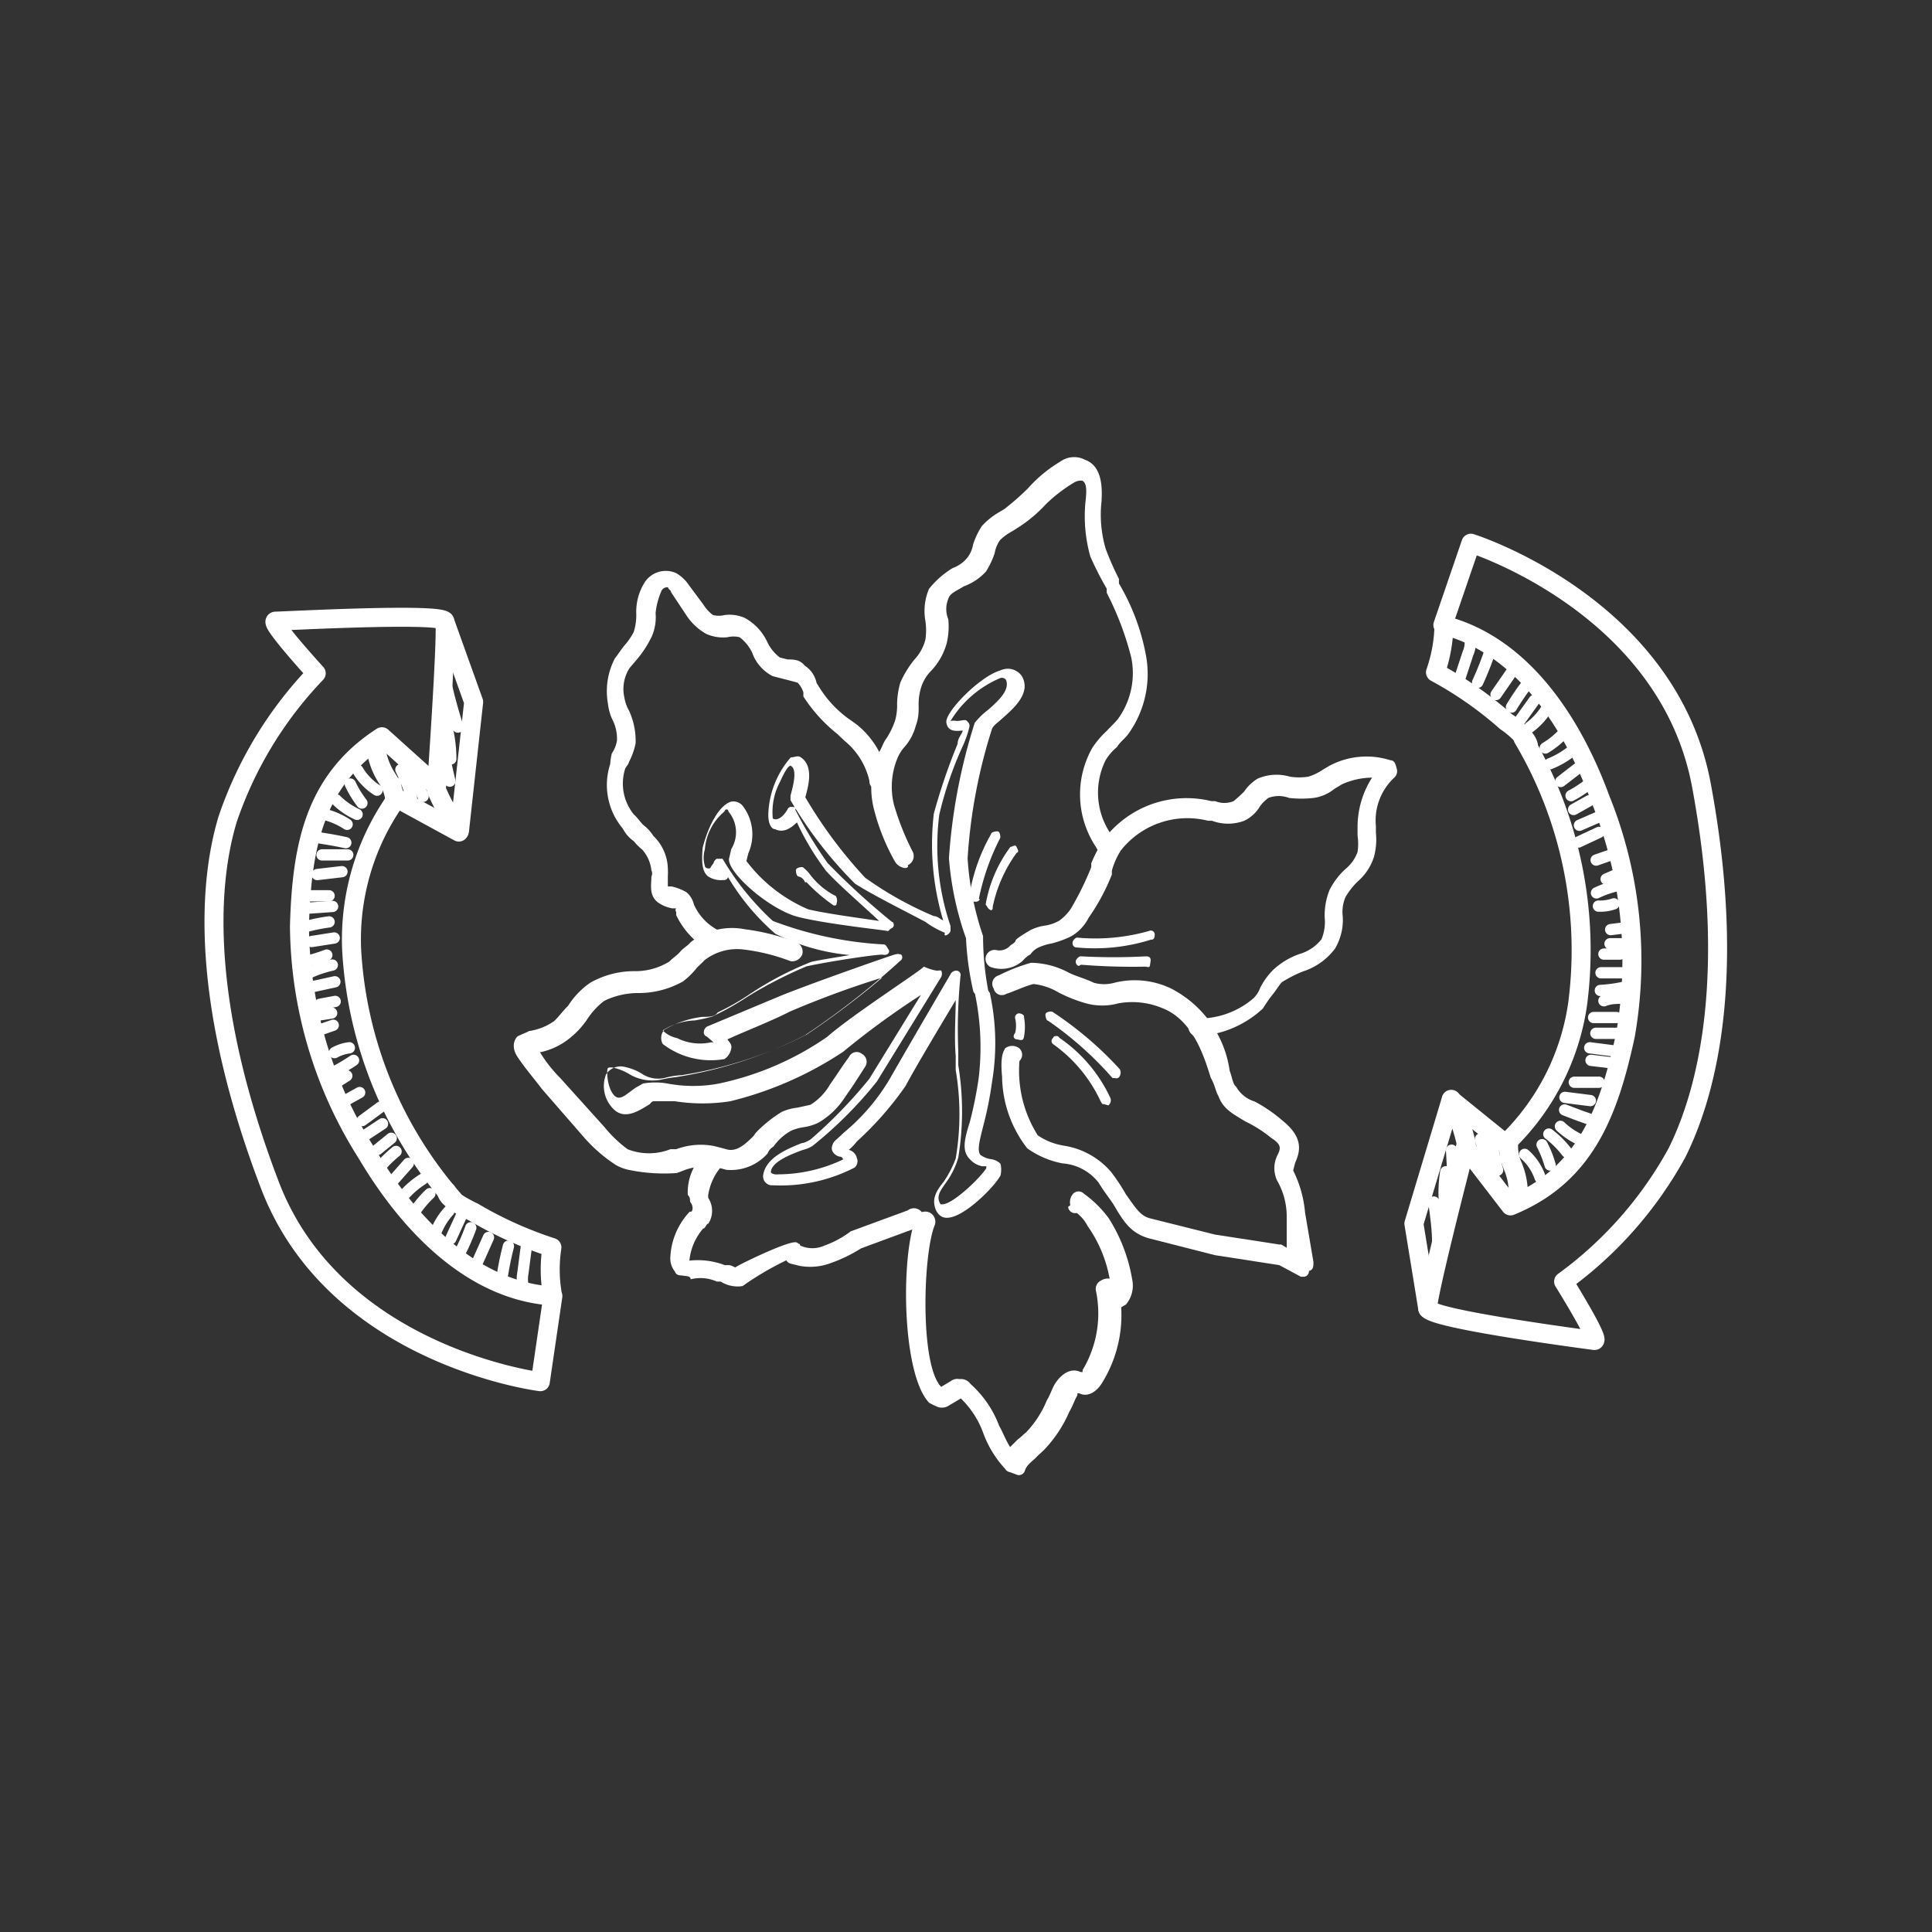 <svg xmlns="http://www.w3.org/2000/svg" viewBox="0 0 60 60"><rect x="0" y="0" width="60" height="60" fill="#333333" stroke="none"/><defs><style>.cls-1{fill:#fff;}.cls-2,.cls-3{fill:none;stroke:#fff;stroke-linecap:round;stroke-linejoin:round;}.cls-2{stroke-width:0.59px;}.cls-3{stroke-width:0.35px;}</style></defs><title>ico копия 15</title><g id="Слой_4" data-name="Слой 4"><g id="Слой_3-2" data-name="Слой 3"><path class="cls-1" d="M40.46,39.65l-.06,0-.67-.36-2-.31-2-.51c-.6-.15-.83-.52-1.14-1.05-.14-.22-.29-.39-.47-.69A1.57,1.57,0,0,0,33,36.13a2.73,2.73,0,0,1-1.1-.47,3.7,3.7,0,0,1-.78-2.23c-.07-.72.08-.81.09-.87a.36.36,0,0,1,.45,0,.27.27,0,0,1,0,.39,3.75,3.75,0,0,0,.57,2.31,2,2,0,0,0,.81.32,2.41,2.41,0,0,1,1.46.81,5.9,5.9,0,0,1,.46.69c.33.47.47.69.77.76l2,.5,2,.31.06,0,.17.1,0-1a2.25,2.25,0,0,0-.3-1.09.91.91,0,0,1,0-.76c.12-.23.15-.35-.18-.56a4,4,0,0,0-.82-.52c-.33-.21-.67-.36-.82-.78-.09-.15-.11-.35-.24-.57-.21-.69-.57-1.8-1.5-2.16a2.42,2.42,0,0,0-1.37-.15,1.89,1.89,0,0,1-1,0,4.53,4.53,0,0,1-.86-.34,1.91,1.91,0,0,0-.77-.26c-.27.06-.7.27-.84.3a.26.26,0,0,1-.4-.16.27.27,0,0,1,.16-.41,5.53,5.53,0,0,1,1-.39,2.55,2.55,0,0,1,1.14.29c.22.12.52.19.81.33a1.18,1.18,0,0,0,.64,0,2.61,2.61,0,0,1,1.74.17,3.41,3.41,0,0,1,1.84,2.57c.08.2.09.4.2.49a1,1,0,0,0,.58.46,4.73,4.73,0,0,1,.87.6c.69.56.51,1,.38,1.31l-.06.23a3.61,3.61,0,0,1,.37,1.31l.26,1.53c0,.13,0,.25-.14.28A.17.17,0,0,1,40.46,39.65Z"/><path class="cls-1" d="M37.16,32.2a.34.34,0,0,1-.25-.25c0-.2.07-.3.27-.32A2.6,2.6,0,0,0,38.93,31a.92.92,0,0,0,.21-.33,2.17,2.17,0,0,1,.39-.54,2.3,2.3,0,0,1,.82-.5,1.36,1.36,0,0,0,.69-.46,1.4,1.4,0,0,0,.1-.67,2.09,2.09,0,0,1,.15-.86,2.27,2.27,0,0,1,.48-.64,1.22,1.22,0,0,0,.39-.54,1.73,1.73,0,0,0,0-.51c0-.06,0-.14,0-.26a2.85,2.85,0,0,1,.45-1.54,2.31,2.31,0,0,0-.94.21l-.23.14a1.3,1.3,0,0,1-.64.28,3.3,3.3,0,0,1-.77,0,.91.91,0,0,0-.64,0,1.27,1.27,0,0,0-.26.26,1.13,1.13,0,0,1-.49.45,1.43,1.43,0,0,1-1,0l-.12,0a2.63,2.63,0,0,0-2.71.92,2.3,2.3,0,0,0-.28.63l0,.12a6.45,6.45,0,0,1-.72,1.34,1.39,1.39,0,0,1-.53.57,3,3,0,0,1-.62.23,1.68,1.68,0,0,0-.35.1.66.66,0,0,0-.31.24.82.82,0,0,0-.24.2,1,1,0,0,1-1,.19.28.28,0,0,1,.2-.52.45.45,0,0,0,.42-.15c.07-.05.15-.09.16-.15s.32-.24.47-.33a1.53,1.53,0,0,1,.48-.14,1.29,1.29,0,0,0,.41-.15,1.48,1.48,0,0,0,.35-.36,9.26,9.26,0,0,0,.64-1.3l0-.12a4.7,4.7,0,0,1,.38-.73,3.22,3.22,0,0,1,3.35-1.2l.12,0a.75.75,0,0,0,.57,0,4.41,4.41,0,0,0,.33-.3,1.33,1.33,0,0,1,.42-.4,1.48,1.48,0,0,1,1-.06,1.81,1.81,0,0,0,.57,0,1.59,1.59,0,0,0,.44-.21l.22-.13a2.45,2.45,0,0,1,1.89-.17c.12,0,.16.11.19.24a.27.27,0,0,1-.07.3,1.82,1.82,0,0,0-.57,1.51c0,.06,0,.14,0,.2a2.06,2.06,0,0,1-.06.75,1.69,1.69,0,0,1-.5.76,2.35,2.35,0,0,0-.38.48,1.16,1.16,0,0,0-.09.61,1.74,1.74,0,0,1-.24,1,2,2,0,0,1-1,.71,4.06,4.06,0,0,0-.66.34c-.09.11-.19.27-.28.38s-.2.27-.3.43a3.2,3.2,0,0,1-2.19.86Z"/><path class="cls-1" d="M28,26.93a.4.4,0,0,1-.21-.18,6.47,6.47,0,0,1-.63-1.55,2.67,2.67,0,0,1,.13-1.82c.1-.16.15-.34.24-.45a2.41,2.41,0,0,0,.27-.56,1.7,1.7,0,0,0,.06-.5,2.53,2.53,0,0,1,.1-.67,3.14,3.14,0,0,1,.44-.72,1.41,1.41,0,0,0,.34-.62,2,2,0,0,0,0-.57,1.76,1.76,0,0,1,.11-1,2.77,2.77,0,0,1,.74-.65,1.05,1.05,0,0,0,.46-.33.93.93,0,0,0,.17-.4,2.4,2.4,0,0,1,.27-.57,2.2,2.2,0,0,1,.55-.44l.15-.09a8.15,8.15,0,0,0,.73-.64,4.27,4.27,0,0,1,1-.83.74.74,0,0,1,.78-.06c.58.21.52,1,.51,1.28a3.76,3.76,0,0,0,.13,1.49,9.2,9.2,0,0,0,.41.93l0,.14a6.81,6.81,0,0,1,.84,2.24,3.18,3.18,0,0,1-.54,2.42c-.11.16-.26.25-.36.42a1.55,1.55,0,0,0-.36.42A2.27,2.27,0,0,0,34.57,26a.31.31,0,1,1-.53.31,2.94,2.94,0,0,1-.12-3.08,2.76,2.76,0,0,1,.45-.53c.09-.1.25-.25.34-.36a2.42,2.42,0,0,0,.42-1.93,9.41,9.41,0,0,0-.76-2l0-.13a9.69,9.69,0,0,1-.51-1,4.62,4.62,0,0,1-.15-1.69c.06-.5,0-.59-.09-.66a.4.4,0,0,0-.27.06,4.69,4.69,0,0,0-.87.67,4.36,4.36,0,0,1-.81.69l-.22.14a1.78,1.78,0,0,0-.39.28,1,1,0,0,0-.17.41,2.59,2.59,0,0,1-.27.57,1.74,1.74,0,0,1-.69.46c-.22.14-.43.21-.48.39a.82.82,0,0,0,0,.63,2.27,2.27,0,0,1-.05.75,2.05,2.05,0,0,1-.47.84,1.27,1.27,0,0,0-.33.55,1.72,1.72,0,0,0-.07.56c0,.18,0,.37-.09.61a1.63,1.63,0,0,1-.36.67,1.21,1.21,0,0,0-.23.39,2.32,2.32,0,0,0-.09,1.38,8.14,8.14,0,0,0,.59,1.48.31.31,0,0,1-.16.41C28.23,26.92,28.16,27,28,26.93Z"/><path class="cls-1" d="M19.52,36.33a1.36,1.36,0,0,1-.41-.16,4.82,4.82,0,0,1-.94-.81l-1.34-1.54c-.24-.32-.53-.65-.76-1s-.05-.59,0-.63.28-.12.36-.17a1.8,1.8,0,0,0,.78-.31c.16-.15.27-.32.43-.47a2.49,2.49,0,0,1,.69-.72,2.77,2.77,0,0,1,1.36-.36,2,2,0,0,0,1.1-.3c.09-.1.24-.19.33-.3s.24-.19.33-.3a2.09,2.09,0,0,1,1.69-.4,6.85,6.85,0,0,1,1.56.39.32.32,0,0,1,.22.37.33.33,0,0,1-.37.23,6.08,6.08,0,0,0-1.44-.36,1.65,1.65,0,0,0-1.23.33c-.09.1-.16.15-.25.25a2.34,2.34,0,0,1-.42.41,2.81,2.81,0,0,1-1.37.36,2.41,2.41,0,0,0-1.07.24,2.23,2.23,0,0,0-.53.57,2.6,2.6,0,0,1-.52.57,2.16,2.16,0,0,1-.95.46,4.35,4.35,0,0,0,.63.8L18.77,35a4,4,0,0,0,.72.69,1.82,1.82,0,0,0,1.33,0H21a2.17,2.17,0,0,1,1.17-.1h0l.24.06.18.05c.3.07.56-.18.72-.33s.09-.11.18-.21a4,4,0,0,1,.79-.63,1.57,1.57,0,0,1,.48-.13l.41-.09a1.79,1.79,0,0,0,.6-.62c.19-.27.4-.6.6-.87a.26.26,0,0,1,.4-.09.28.28,0,0,1,.09.41c-.21.33-.42.66-.61.92a2.42,2.42,0,0,1-.84.81,1.61,1.61,0,0,1-.48.14,1.68,1.68,0,0,0-.35.1,1.62,1.62,0,0,0-.56.5.4.4,0,0,0-.18.21,1.52,1.52,0,0,1-1.28.51l-.3-.08-.18,0a1.67,1.67,0,0,0-.85.1l-.21.08A5.46,5.46,0,0,1,19.52,36.33Z"/><path class="cls-1" d="M22.22,29.56l-.11,0A2.46,2.46,0,0,1,21,28.42l0-.07c0-.06-.05-.08,0-.14l-.12,0a1.1,1.1,0,0,1-.41-.16c-.33-.21-.24-.57-.24-.83a.21.21,0,0,0,0-.19,1.15,1.15,0,0,0-.29-.65,1.46,1.46,0,0,1-.25-.25,1.1,1.1,0,0,1-.35-.4,2.1,2.1,0,0,1-.39-2A2,2,0,0,1,19,23.4a1,1,0,0,0,.16-.4,1.3,1.3,0,0,0-.15-.67,1.57,1.57,0,0,1-.13-.48,2.19,2.19,0,0,1,.22-1.41c.09-.11.19-.27.28-.38a2.13,2.13,0,0,0,.3-.43,1.73,1.73,0,0,0,.08-.56,1.72,1.72,0,0,1,.24-.95.78.78,0,0,1,1-.32,1.2,1.2,0,0,1,.32.27l.52.7a1.21,1.21,0,0,0,.3.33.77.77,0,0,0,.37,0,1.18,1.18,0,0,1,.62.09,1.64,1.64,0,0,1,.7.75,1.31,1.31,0,0,0,.39.48l.24.06c.18,0,.38,0,.53.19a.85.85,0,0,1,.37.54l.05.08a3.49,3.49,0,0,0,.9,1l.27.19a2.68,2.68,0,0,1,1,1.72.27.27,0,0,1-.27.32.26.26,0,0,1-.31-.27A2.25,2.25,0,0,0,26.22,23L26,22.79a4.79,4.79,0,0,1-1.05-1.16l0-.13a.77.77,0,0,0-.18-.3l-.3-.08L24,21a1.3,1.3,0,0,1-.64-.73,1.31,1.31,0,0,0-.39-.48.8.8,0,0,0-.38,0,1.28,1.28,0,0,1-.67-.11,1.82,1.82,0,0,1-.57-.52l-.51-.77c0-.07-.1-.09-.09-.15a.2.2,0,0,0-.22.14,2.27,2.27,0,0,0-.17.66,1.5,1.5,0,0,1-.12.73,3.34,3.34,0,0,1-.42.66l-.27.32a1.2,1.2,0,0,0-.16.91,1.25,1.25,0,0,0,.15.42,2.26,2.26,0,0,1,.2,1,2.14,2.14,0,0,1-.21.59c0,.06-.11.16-.12.22a1.52,1.52,0,0,0,.28,1.41c.11.09.2.24.3.33a1.21,1.21,0,0,1,.3.33,1.45,1.45,0,0,1,.45,1,2.26,2.26,0,0,1,0,.26c0,.06,0,.25,0,.31l.12,0a1.6,1.6,0,0,1,.46.18.71.71,0,0,1,.23.38,1.66,1.66,0,0,0,.86.85.27.27,0,0,1,.09.4C22.49,29.5,22.34,29.59,22.22,29.56Z"/><path class="cls-1" d="M21.18,39.61c-.06,0-.18,0-.22-.12a.66.66,0,0,1-.14-.48,2.2,2.2,0,0,1,.6-1.38c.07,0,.07,0,.09-.1a.33.33,0,0,0-.08-.21c0-.08,0-.14-.07-.21a1.66,1.66,0,0,1,.51-1.28.33.33,0,0,1,.54.39,1.74,1.74,0,0,0-.41.86.24.24,0,0,0,0,.13A.74.74,0,0,1,22,38c-.07,0-.1.17-.16.15a1.79,1.79,0,0,0-.43,1,2.37,2.37,0,0,1,1.1.14l.12,0c.12,0,.23.12.3.08a.3.3,0,0,1,.32.27.31.31,0,0,1-.27.31,1,1,0,0,1-.6-.15l-.12,0a1.23,1.23,0,0,0-.81-.07C21.44,39.61,21.3,39.64,21.18,39.61Z"/><path class="cls-1" d="M24.82,39.31l-.24-.06a.22.22,0,0,1-.16-.11,9.57,9.57,0,0,0-1.36.8.42.42,0,0,1-.39-.23c-.09-.15.08-.3.23-.39s1.68-.84,1.85-.73.06,0,.1.09a.9.9,0,0,0,.76,0,3,3,0,0,0,.81-.44l1.77-.65a.31.31,0,1,1,.31.53l-1.76.65a4.68,4.68,0,0,1-.95.46A1.82,1.82,0,0,1,24.82,39.31Z"/><path class="cls-1" d="M31.37,45.72a.22.22,0,0,1-.16-.11,3.3,3.3,0,0,1-.68-1.12,2.83,2.83,0,0,0-.69-1.06l-.37.22a.4.4,0,0,1-.33.05,2,2,0,0,1-.29-.14c-.85-.91-.88-4.6-.4-5.75a.31.31,0,0,1,.57.26c-.36.93-.45,4.34.21,5l.3-.18a.33.33,0,0,1,.27-.06.36.36,0,0,1,.34.15,3.29,3.29,0,0,1,.89,1.3c.13.23.2.44.34.66l.25-.25c.08-.05.17-.15.24-.2a3.18,3.18,0,0,0,.65-1c.1-.16.15-.34.25-.51.21-.33.51-.51.8-.37h.06v-.06a3.42,3.42,0,0,0,.42-2.44.29.29,0,0,1,.15-.34.4.4,0,0,1,.27-.06,4.09,4.09,0,0,0-.68-1.63,1.21,1.21,0,0,0-.34-.41.22.22,0,0,1-.27-.19l.07-.05a.4.4,0,0,1,.09-.36.23.23,0,0,1,.33,0,3.48,3.48,0,0,1,.77.76,5.1,5.1,0,0,1,.73,1.9.91.91,0,0,1-.19.78l-.15.09a4,4,0,0,1-.59,2.34c-.2.33-.49.45-.71.33l-.06,0,0,.06c-.1.17-.15.35-.25.51A4,4,0,0,1,32.45,45c-.09.1-.17.15-.26.25s-.31.24-.36.42a.2.2,0,0,1-.22.14Z"/><path class="cls-1" d="M24,36.81l-.06,0a.28.28,0,0,1-.24-.31c.08-.56.78-.83,1.2-1,.07,0,.21-.07.28-.12A14.71,14.71,0,0,0,27,33.5l1.6-2.6a25.35,25.35,0,0,0-2.41,1.76,11.09,11.09,0,0,1-3.51,1.54,5.53,5.53,0,0,1-1.72,0c-.26,0-.57,0-.63,0s-.08,0-.15.09c-.3.18-.76.51-1.12.16a1,1,0,0,1-.24-1.08.54.54,0,0,1,.51-.25,1.71,1.71,0,0,1,.58.21.91.91,0,0,0,.79.13,2.61,2.61,0,0,1,.47-.07,12.85,12.85,0,0,0,3.88-1.26,27,27,0,0,0,2.35-1.77,29.23,29.23,0,0,0-2.88,1.06c-.58.3-1.49.65-1.93.86.05.07.15.16.12.28a.5.5,0,0,1-.21.33,2.45,2.45,0,0,1-1.92-.47.39.39,0,0,1,.05-.44,3.06,3.06,0,0,1,1.18-.4c.2,0,.39,0,.48-.14a7.26,7.26,0,0,0,1-.57,10.07,10.07,0,0,1,1.91-1c.27-.06.73-.13,1.19-.21A6.45,6.45,0,0,1,24.08,29a7.17,7.17,0,0,1-1.47-1.76.13.13,0,0,1-.15.09.72.72,0,0,1-.48-.12c-.21-.18-.18-.56-.16-.87.13-.54.45-1.29.87-1.44a.37.37,0,0,1,.4.16,1.45,1.45,0,0,1,.15,1.44l-.06.24a4.75,4.75,0,0,0,1.92,1.5c.54.13,1.59.27,2.2.36-.46-.44-1.3-1.16-1.65-1.56a8.15,8.15,0,0,1-.9-1.5c-.16.15-.4.35-.68.21-.12,0-.21-.18-.21-.43a2.81,2.81,0,0,1,.7-1.8c.13,0,.21-.07.31,0,.44.29.2,1,.14,1.24a14.15,14.15,0,0,0,1.86,2.5A11,11,0,0,0,29,28.45c.12,0,.23.12.29.13A8.25,8.25,0,0,1,29,25.27a18.51,18.51,0,0,1,.74-2.17c0-.18.13-.29.16-.41h0c-.13,0-.46.08-.51-.25s1.06-1.45,1.68-1.62a.53.53,0,0,1,.66.17c.31.52-.24,1-.59,1.31-.16.15-.31.24-.34.36a16.57,16.57,0,0,0-.75,4,9.21,9.21,0,0,0,.48,2.41v.06a9.2,9.2,0,0,0,.16,1.63l.05.08a7.24,7.24,0,0,1,.07,2.75,11.44,11.44,0,0,1-.28,1.4c-.12.48-.18.72-.09.87a.7.7,0,0,0,.35.14.53.53,0,0,1,.28.14.77.77,0,0,1,0,.37c-.22.39-1.15,1.31-1.66,1.31-.14,0-.24-.06-.33-.21-.17-.36,0-.63.22-.9a3.34,3.34,0,0,0,.38-.73,8.2,8.2,0,0,0,0-2.75v-.44c-.05-.59,0-1.22,0-1.73-.43.72-1.2,2-1.56,2.67a10.17,10.17,0,0,1-1.51,1.72,1.58,1.58,0,0,1-.25.26h0a.34.34,0,0,1,.25.25.26.26,0,0,1-.07.3A5,5,0,0,1,24,36.81Zm5.17-6.67h.06a.24.24,0,0,1,0,.2l-2,3.25a12.67,12.67,0,0,1-2,2,1,1,0,0,1-.29.12c-.42.15-1,.39-1,.7,0,0,.05.08.24.06a4.72,4.72,0,0,0,2-.46s0-.08-.1-.09-.29-.14-.24-.32.1-.16.36-.42a6.39,6.39,0,0,0,1.43-1.67c.57-1,1.91-3.29,1.91-3.29s.08-.1.2-.07a.13.13,0,0,1,.09.15,16.62,16.62,0,0,0-.07,2.34l0,.44a8.82,8.82,0,0,1,0,2.87,2.51,2.51,0,0,1-.39.79c-.19.27-.3.43-.16.66h.06c.31,0,1.15-.79,1.36-1.12l0-.06-.12,0a.68.68,0,0,1-.39-.22c-.26-.26-.17-.62,0-1.16a12.77,12.77,0,0,0,.27-1.33,8.08,8.08,0,0,0-.11-2.64l-.05-.07A9.28,9.28,0,0,1,30,29.14a9.65,9.65,0,0,1-.53-2.49,17.82,17.82,0,0,1,.8-4.2,2.23,2.23,0,0,1,.41-.4c.41-.35.68-.66.56-.94a.16.16,0,0,0-.18-.05,3.31,3.31,0,0,0-1.54,1.33.5.5,0,0,1,.19,0c.14,0,.27-.06.32,0s.1.09.07.21a3.3,3.3,0,0,1-.21.59,11.38,11.38,0,0,0-.72,2.11,7.72,7.72,0,0,0,.35,3.46c0,.08,0,.08,0,.14s-.11.16-.17.15h0a.06.06,0,0,1,0-.08h0a2.72,2.72,0,0,1-.61-.34c-.68-.36-1.7-.87-2.19-1.19a12.84,12.84,0,0,1-2-2.59c0-.07,0-.07,0-.13s.27-.82,0-.94c-.06,0-.17.15-.32.49A2,2,0,0,0,24,25.42c.23.12.45-.27.45-.27a.13.13,0,0,1,.15-.09c.06,0,.12,0,.1.09a13.36,13.36,0,0,0,1,1.65,22.43,22.43,0,0,0,2,1.83c.06,0,.09.15,0,.19s-.09.11-.15.09-1.86-.21-2.75-.43-2.21-1.38-2.16-1.81l.07-.3a1,1,0,0,0-.09-1.17c0-.08-.1-.09-.12,0a1.7,1.7,0,0,0-.61,1.18.89.89,0,0,0,0,.51c0,.08.16.11.18.05s.09-.11.1-.17a.22.22,0,0,1,.09-.1l.18,0A8.43,8.43,0,0,0,24,28.6a11.37,11.37,0,0,0,3.45.73c.06,0,.1.09.15.17s-.05.18-.17.15-1.7.21-2.38.36a13.42,13.42,0,0,0-1.83.94,8.86,8.86,0,0,1-1.1.62,4.93,4.93,0,0,1-.54.12,2,2,0,0,0-1,.31.9.9,0,0,0,.45.24,1.58,1.58,0,0,0,1.05.13l.08,0-.21-.18a.13.13,0,0,1-.09-.15.2.2,0,0,1,.1-.16l2.2-.92c.86-.36,3.51-1.29,3.64-1.32s.12,0,.18,0a.12.12,0,0,1,0,.18A25.3,25.3,0,0,1,25,32.15,13.39,13.39,0,0,1,21,33.45a3.78,3.78,0,0,0-.47.08,1.4,1.4,0,0,1-1-.18,1.65,1.65,0,0,0-.52-.2c-.12,0-.14,0-.15.09s0,.51.19.75.38,0,.69-.21l.23-.13a2.2,2.2,0,0,1,.76,0,4.3,4.3,0,0,0,1.6,0,9.25,9.25,0,0,0,3.36-1.45c.73-.65,2.93-2.07,3-2.18C29.07,30.18,29.15,30.14,29.15,30.14Z"/><path class="cls-1" d="M30.25,28c-.06,0-.1-.09-.15-.17a5.71,5.71,0,0,1,.68-1.93c0-.06.15-.09.21-.08s.09.15.07.21a7.22,7.22,0,0,0-.66,1.88c.06,0,0,.12-.15.09Z"/><path class="cls-1" d="M30.76,28.25c-.06,0-.1-.09-.15-.16a4.18,4.18,0,0,1,.77-1.79c.07,0,.15-.09.19,0s.09.15,0,.19a4.34,4.34,0,0,0-.74,1.67c0,.07,0,.12-.09.1Z"/><path class="cls-1" d="M25.89,28.12h0a5.39,5.39,0,0,1-.84-.72H25a.28.28,0,0,0-.2-.18c-.06,0-.09-.15-.08-.21s.15-.09.21-.08a1.19,1.19,0,0,1,.25.26h0a2.34,2.34,0,0,0,.74.62c.06,0,.09.15.07.21S26,28.13,25.89,28.12Z"/><path class="cls-1" d="M31.6,32.28h0c-.12,0-.16-.1-.07-.21a1,1,0,0,0,0-.43.13.13,0,0,1,.11-.17c.07,0,.18.05.16.11a1.66,1.66,0,0,1,0,.62C31.78,32.32,31.72,32.31,31.6,32.28Z"/><path class="cls-1" d="M33.4,29.42a.13.13,0,0,1-.09-.15c0-.06.1-.17.16-.15a6.09,6.09,0,0,0,2.22-.21.12.12,0,0,1,.17.1c0,.06,0,.18-.11.17a5.81,5.81,0,0,1-2.35.24Z"/><path class="cls-1" d="M33.5,30a.14.14,0,0,1-.09-.15c0-.06.11-.17.17-.15a18.58,18.58,0,0,0,2,0c.06,0,.18,0,.15.17s0,.18-.16.15a20,20,0,0,1-2-.06Z"/><path class="cls-1" d="M34.29,34.29c-.06,0-.06,0-.11-.09a4.49,4.49,0,0,0-1.47-1.77.12.12,0,0,1,0-.2c0-.06.15-.09.19,0a4.61,4.61,0,0,1,1.58,1.86.2.2,0,0,1-.06.24Z"/><path class="cls-1" d="M34.61,33.48l-.06,0a10.85,10.85,0,0,0-2-1.78c-.06,0-.09-.15-.08-.21s.15-.09.21-.07a11,11,0,0,1,2.1,1.79.24.24,0,0,1,0,.2C34.73,33.51,34.67,33.49,34.61,33.48Z"/></g><path class="cls-2" d="M11.86,22.88c-2.09,1.35-2.49,3.39-2.56,5.88a13.34,13.34,0,0,0,2.09,7.06c1.29,2.18,3.26,4.27,5.78,4.43l-.39,2.66s-6.37-.79-8.4-6.11-2-9.07-1.31-11.36a12.22,12.22,0,0,1,2.75-4.53s-1.48-1.62-1.26-1.62,5.16-.27,5.25,0-.25,5.12-.25,5.12Z"/><path class="cls-2" d="M11.67,23.17a2.2,2.2,0,0,0,.35,1,1.54,1.54,0,0,1,.23.58l2,1.09"/><path class="cls-2" d="M12.26,24.88a7.53,7.53,0,0,0-1.34,4.6,12.88,12.88,0,0,0,3.15,7.76"/><path class="cls-2" d="M13.87,37c0,.23.62.54.83.64a12.1,12.1,0,0,0,2.44,1.1,4.5,4.5,0,0,0,0,1.37"/><path class="cls-2" d="M13.81,19.29l.9,2.51-.44,4a6.46,6.46,0,0,1-.72-1.28"/><path class="cls-3" d="M16.24,39.91a1,1,0,0,1,0-.38l.13-1"/><path class="cls-3" d="M15.6,39.61c.05-.3.11-.61.19-.91"/><path class="cls-3" d="M14.79,39.28l.38-.85"/><path class="cls-3" d="M14.28,38.91a6.81,6.81,0,0,0,.34-.78"/><path class="cls-3" d="M14,38.47l.33-.72"/><path class="cls-3" d="M13.55,38.23a2.1,2.1,0,0,1,.39-.62"/><path class="cls-3" d="M12.9,37.6a3.24,3.24,0,0,1,.45-.53"/><path class="cls-3" d="M12.51,37.16a2.65,2.65,0,0,1,.62-.54"/><path class="cls-3" d="M12.23,36.64l.45-.51"/><path class="cls-3" d="M11.84,36.2a3.81,3.81,0,0,1,.46-.44"/><path class="cls-3" d="M11.72,35.7l.43-.35"/><path class="cls-3" d="M11.38,35.23l.5-.33"/><path class="cls-3" d="M11.25,34.8l.57-.42"/><path class="cls-3" d="M10.72,34.18l0,0,.45-.25"/><path class="cls-3" d="M10.44,33.62l.33-.21"/><path class="cls-3" d="M10.45,33.25a5.74,5.74,0,0,0,.53-.32"/><path class="cls-3" d="M10.39,32.69a1.25,1.25,0,0,1,.46-.15"/><path class="cls-3" d="M9.89,32l.46-.16"/><path class="cls-3" d="M9.86,31.53l.44-.07"/><path class="cls-3" d="M9.93,31.19l.48-.09"/><path class="cls-3" d="M9.58,30.67l.82-.18"/><path class="cls-3" d="M9.54,30.24a3.6,3.6,0,0,1,.78-.27"/><path class="cls-3" d="M9.58,29.84q.28-.07.57-.18"/><path class="cls-3" d="M9.68,29.24l.7-.11"/><path class="cls-3" d="M9.52,28.77a5.42,5.42,0,0,1,.7-.14"/><path class="cls-3" d="M9.62,28.2l.71-.05"/><path class="cls-3" d="M9.62,27.82l.6,0"/><path class="cls-3" d="M9.85,27.16l.77-.09"/><path class="cls-3" d="M10,26.55l.8,0"/><path class="cls-3" d="M9.8,26c.31.05.63.1.94.17"/><path class="cls-3" d="M10.18,25.32a2.34,2.34,0,0,1,.6.28"/><path class="cls-3" d="M10.44,24.84a2.23,2.23,0,0,0,.65.45"/><path class="cls-3" d="M10.88,24.35a3.21,3.21,0,0,0,.36.59"/><path class="cls-3" d="M11.11,23.92a1.87,1.87,0,0,0,.6.62"/><path class="cls-3" d="M12.29,24.49v-.18"/><path class="cls-3" d="M12.45,23.9a4.58,4.58,0,0,1,.33.87"/><path class="cls-3" d="M12.8,24.15a2.11,2.11,0,0,1,.34.58"/><path class="cls-3" d="M13.87,21.32c.1.43.22.85.35,1.26"/><path class="cls-3" d="M13.8,22.3A4.24,4.24,0,0,1,14,23.57"/><path class="cls-3" d="M13.76,23.34l.21.92"/><path class="cls-2" d="M46.91,37.45c2.3-.94,3.05-2.88,3.57-5.31a13.36,13.36,0,0,0-.78-7.33c-.87-2.37-2.43-4.78-4.89-5.4l.87-2.54s6.12,1.92,7.16,7.52.3,9.28-.76,11.41a12.17,12.17,0,0,1-3.52,4s1.16,1.86.95,1.83-5.13-.67-5.17-1,1.17-5,1.17-5Z"/><path class="cls-2" d="M47.15,37.21a2.22,2.22,0,0,0-.17-1,1.46,1.46,0,0,1-.13-.61l-1.78-1.44"/><path class="cls-2" d="M46.87,35.41A7.45,7.45,0,0,0,49,31.14a12.9,12.9,0,0,0-1.7-8.21"/><path class="cls-2" d="M47.47,23.19c0-.24-.5-.65-.7-.78a11.65,11.65,0,0,0-2.19-1.53,4.68,4.68,0,0,0,.26-1.34"/><path class="cls-2" d="M44.34,40.64,43.91,38l1.16-3.86a7.34,7.34,0,0,1,.47,1.39"/><path class="cls-3" d="M45.66,19.91a.83.83,0,0,1-.07.38l-.31.94"/><path class="cls-3" d="M46.24,20.32a9.29,9.29,0,0,1-.35.87"/><path class="cls-3" d="M47,20.79l-.54.78"/><path class="cls-3" d="M47.42,21.25a8,8,0,0,0-.48.71"/><path class="cls-3" d="M47.65,21.75l-.46.64"/><path class="cls-3" d="M48,22.06a2.09,2.09,0,0,1-.5.53"/><path class="cls-3" d="M48.54,22.79a2.59,2.59,0,0,1-.55.44"/><path class="cls-3" d="M48.84,23.3a2.66,2.66,0,0,1-.71.42"/><path class="cls-3" d="M49,23.86l-.53.41"/><path class="cls-3" d="M49.33,24.36a3.84,3.84,0,0,1-.54.35"/><path class="cls-3" d="M49.35,24.87l-.48.27"/><path class="cls-3" d="M49.6,25.39l-.55.24"/><path class="cls-3" d="M49.66,25.85l-.64.3"/><path class="cls-3" d="M50.06,26.54a0,0,0,0,1,0,0l-.49.17"/><path class="cls-3" d="M50.23,27.15l-.35.15"/><path class="cls-3" d="M50.16,27.52a3.1,3.1,0,0,0-.58.21"/><path class="cls-3" d="M50.12,28.07a1.3,1.3,0,0,1-.48.07"/><path class="cls-3" d="M50.5,28.81l-.48.06"/><path class="cls-3" d="M50.43,29.31H50"/><path class="cls-3" d="M50.31,29.63h-.5"/><path class="cls-3" d="M50.55,30.21l-.83,0"/><path class="cls-3" d="M50.52,30.64a4.64,4.64,0,0,1-.82.12"/><path class="cls-3" d="M50.4,31c-.2,0-.39,0-.59.08"/><path class="cls-3" d="M50.2,31.6l-.71,0"/><path class="cls-3" d="M50.27,32.09h-.71"/><path class="cls-3" d="M50.07,32.63l-.7-.09"/><path class="cls-3" d="M50,33l-.59-.07"/><path class="cls-3" d="M49.66,33.61l-.77,0"/><path class="cls-3" d="M49.39,34.18l-.79-.1"/><path class="cls-3" d="M49.49,34.8q-.45-.15-.9-.33"/><path class="cls-3" d="M49,35.36a2.29,2.29,0,0,1-.54-.38"/><path class="cls-3" d="M48.66,35.78a3,3,0,0,0-.56-.56"/><path class="cls-3" d="M48.14,36.18a3.45,3.45,0,0,0-.25-.63"/><path class="cls-3" d="M47.83,36.57a1.69,1.69,0,0,0-.48-.72"/><path class="cls-3" d="M46.78,35.79l-.05.18"/><path class="cls-3" d="M46.51,36.34a4.71,4.71,0,0,1-.17-.91"/><path class="cls-3" d="M46.22,36a1.87,1.87,0,0,1-.24-.63"/><path class="cls-3" d="M44.65,38.63c0-.44-.06-.87-.12-1.3"/><path class="cls-3" d="M44.9,37.68a4,4,0,0,1,0-1.29"/><path class="cls-3" d="M45.13,36.66l-.05-.94"/></g></svg>